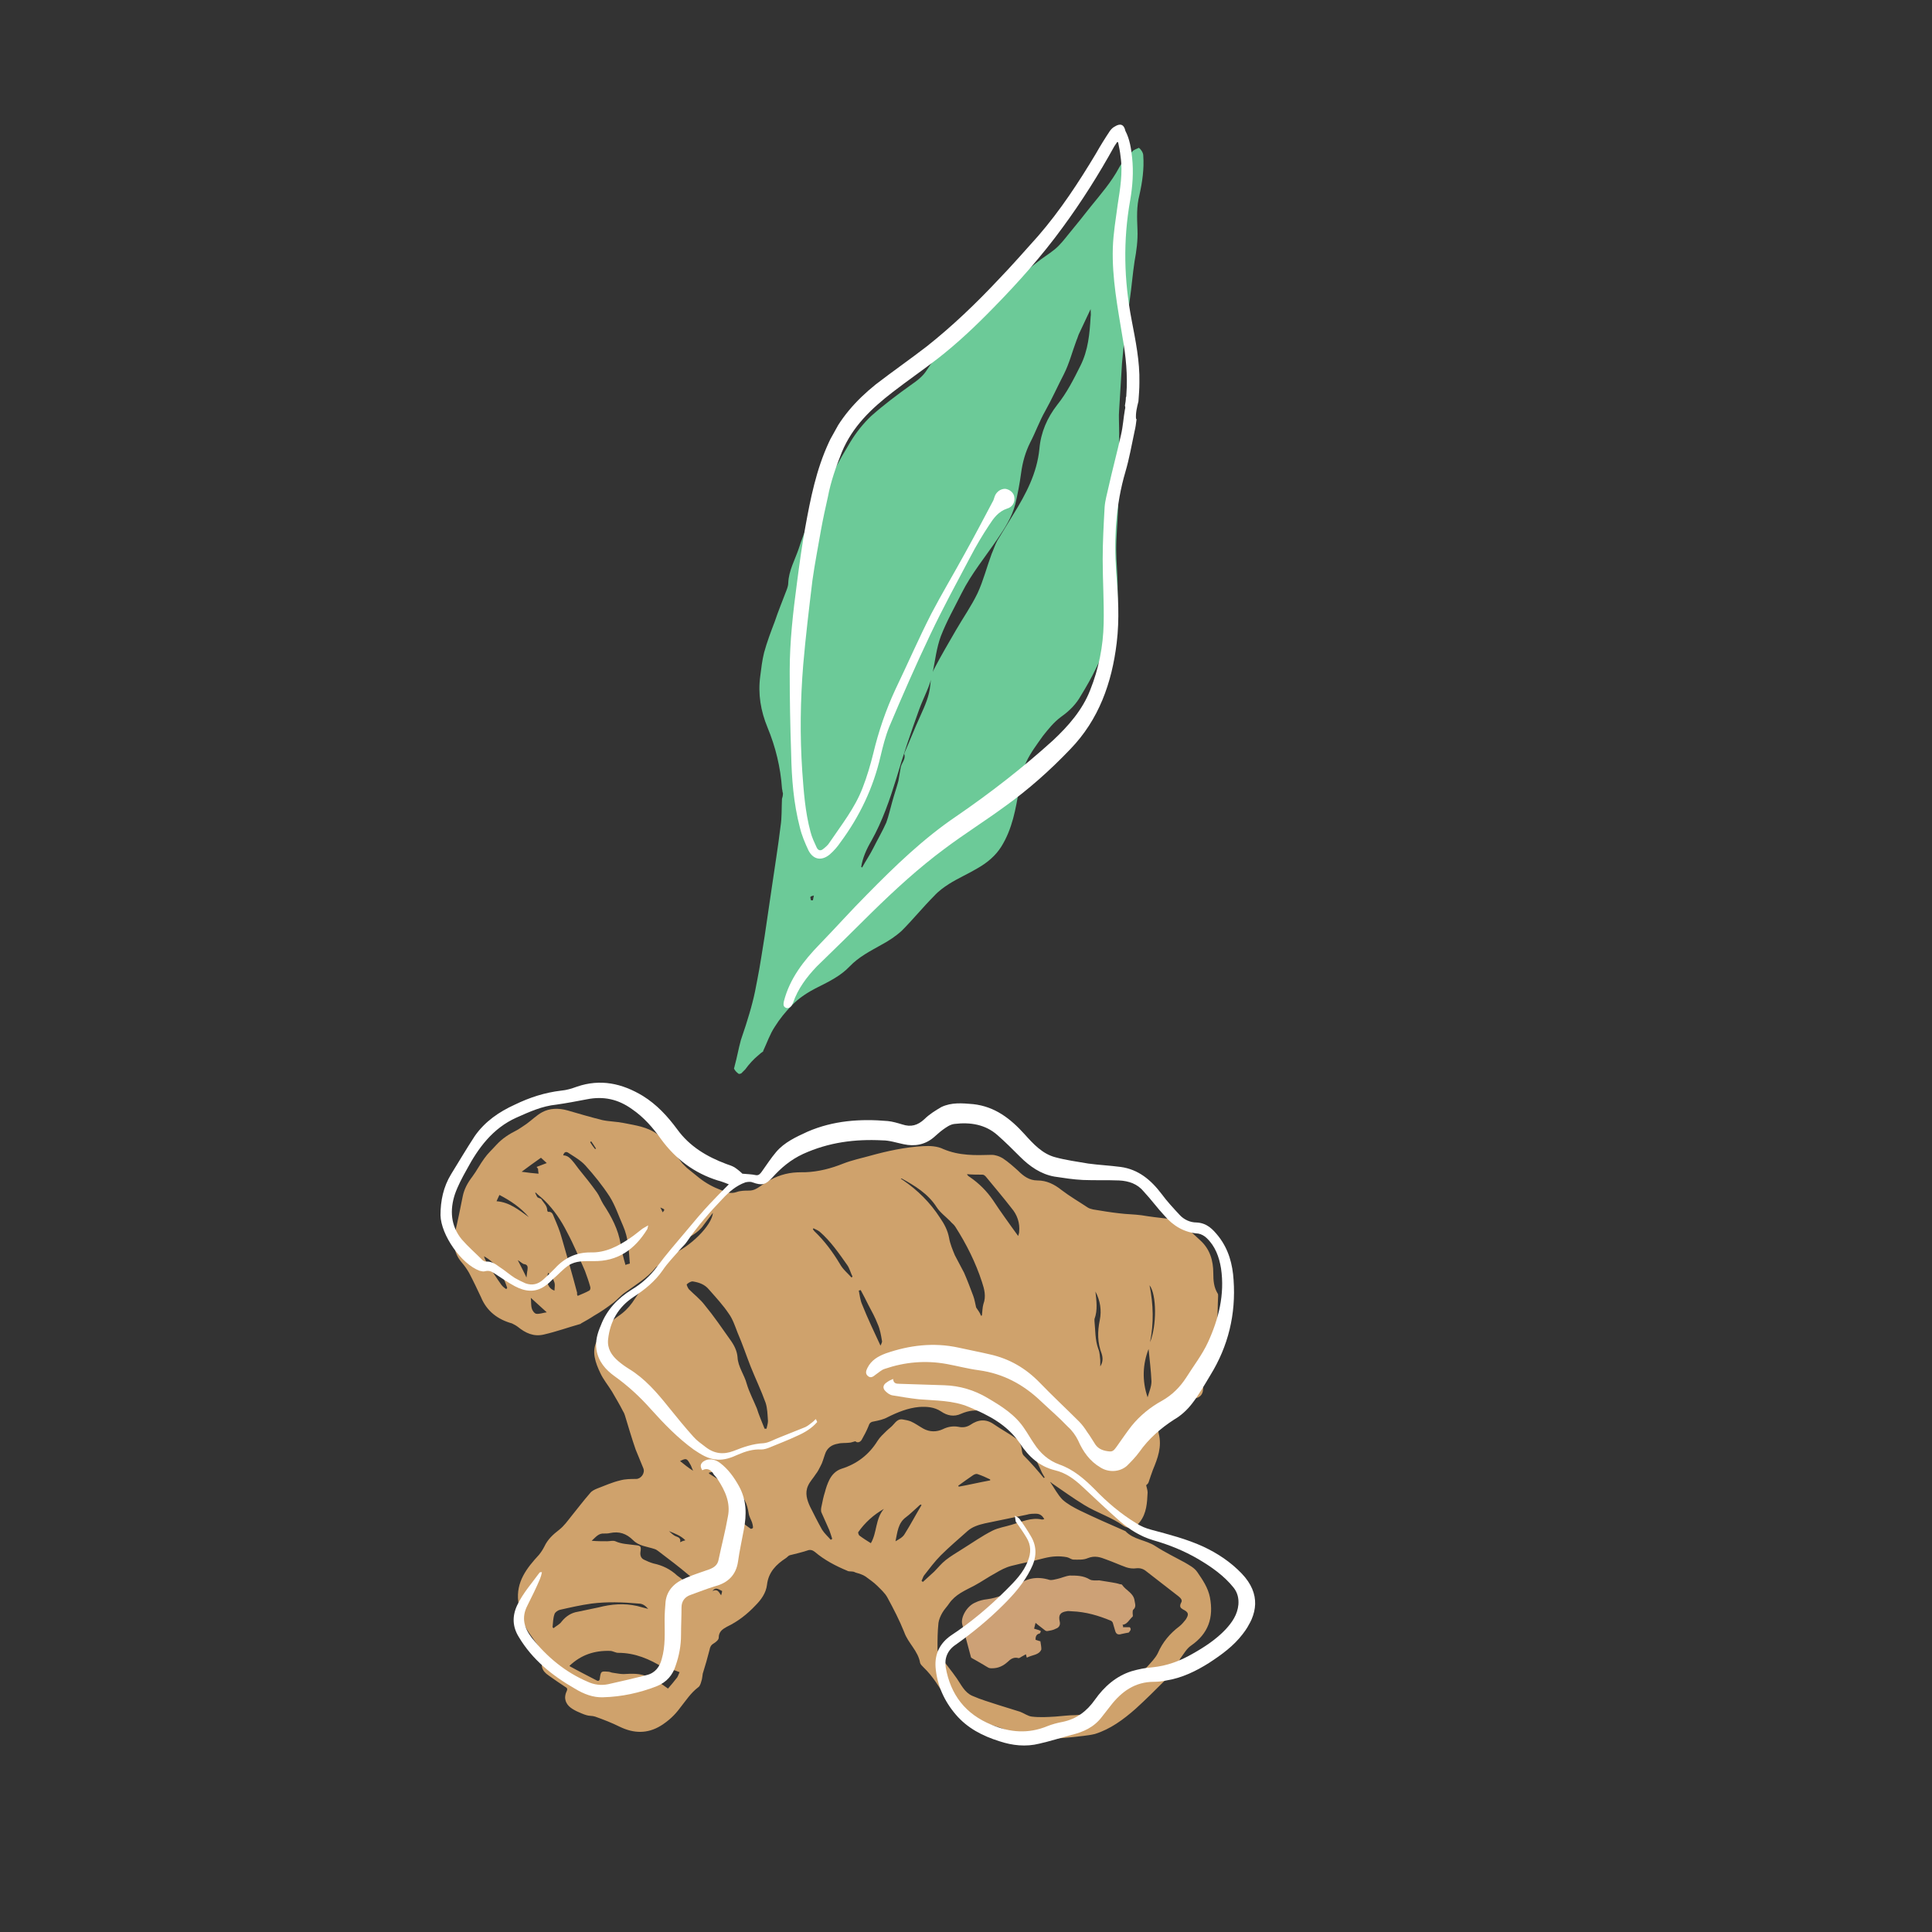 <?xml version="1.0" encoding="UTF-8"?> <!-- Generator: Adobe Illustrator 25.3.0, SVG Export Plug-In . SVG Version: 6.00 Build 0) --> <svg xmlns="http://www.w3.org/2000/svg" xmlns:xlink="http://www.w3.org/1999/xlink" version="1.1" id="Layer_1" x="0px" y="0px" viewBox="0 0 400 400" style="enable-background:new 0 0 400 400;" xml:space="preserve"><rect x="0" y="0" width="400" height="400" fill="#333333" stroke="none"/> <style type="text/css"> .st0{clip-path:url(#SVGID_2_);fill:#CFA26C;} .st1{clip-path:url(#SVGID_2_);fill:#6CCA98;} .st2{clip-path:url(#SVGID_2_);fill:#CDA176;} .st3{clip-path:url(#SVGID_2_);fill:#FFFFFF;} </style> <g> <defs> <rect id="SVGID_1_" x="44.9" y="114.8" transform="matrix(0.486 -0.874 0.874 0.486 -74.548 297.929)" width="342" height="195"></rect> </defs> <clipPath id="SVGID_2_"> <use xlink:href="#SVGID_1_" style="overflow:visible;"></use> </clipPath> <path class="st0" d="M122.4,236.3c-0.1,0.1-0.2,0.1-0.2,0.2c0.3,0.5,0.6,0.9,1,1.4c0.1,0,0.1-0.1,0.2-0.1 C123,237.2,122.7,236.7,122.4,236.3 M136.7,250c0.2,0.3,0.3,0.6,0.5,1C137.7,250.4,137.7,250.4,136.7,250 M149.3,330.3 c0.1-0.4,0.2-0.6,0.2-0.9c-1.1-0.6-1.4-0.7-2,0C148.6,328.9,148.8,329.6,149.3,330.3 M141.9,318.9c-1-1-2.2-1.4-3.4-1.9 c0.5,0.4,0.9,0.9,1.5,1.1c0.6,0.2,1,0.5,0.8,1.2C141.2,319.1,141.5,319,141.9,318.9 M143.5,304.5c-0.3-0.6-0.4-1.1-0.7-1.5 c-0.6-1.1-0.8-1.1-2-0.5C141.7,303.2,142.5,303.9,143.5,304.5 M107.2,260.9c0.6,1.2,1.2,2.3,1.8,3.6c0.1-0.6,0.1-1.1,0.2-1.5 c0.1-0.7,0.1-1.2-0.8-1.3C108,261.5,107.7,261.2,107.2,260.9 M113.5,263.5c-0.6,1.8,0,3.3,1.3,3.7c0-0.6,0.2-1.3-0.1-1.9 C114.5,264.6,114,264.1,113.5,263.5 M109.9,268.7c0.1,0.7,0,1.5,0.2,2.2c0.1,0.4,0.5,1,0.9,1.1c0.7,0.1,1.4-0.2,2.2-0.3 C112,270.6,111,269.7,109.9,268.7 M109.5,252c-1.7-2-3.8-3.4-6.1-4.6c-0.2,0.5-0.4,0.8-0.6,1.3C105.5,248.9,107.4,250.5,109.5,252 M238.1,277.9c1.4-3.4,1.4-9.9-0.1-11.8C238.8,270.1,238.9,274,238.1,277.9 M108,242.6c1.3,0.2,2.4,0.3,3.5,0.4 c0-0.2-0.1-0.6-0.1-1c-0.1-0.1-0.2-0.3-0.3-0.4c0.7-0.3,1.4-0.5,2.1-0.8c-0.4-0.4-0.8-0.7-1.2-1.1 C110.6,240.7,109.3,241.6,108,242.6 M198.4,307.6c0,0.1,0.1,0.1,0.1,0.2c2.2-0.4,4.3-0.9,6.5-1.3c0-0.1,0-0.2,0-0.2 c-0.8-0.4-1.7-0.8-2.6-1.1c-0.2-0.1-0.6,0-0.9,0.2C200.6,306,199.5,306.8,198.4,307.6 M104.8,266.9c0.1-0.1,0.2-0.2,0.2-0.3 c-0.9-2.7-2.2-5.1-4.8-6.5c0.2,0.6,0.5,1.2,0.8,1.7c0.9,1.4,1.8,2.8,2.8,4.2C104.1,266.4,104.5,266.7,104.8,266.9 M227.8,282.9 c0.5-0.8,0.6-1.6,0.3-2.6c-0.9-2.3-0.9-4.6-0.4-7c0.4-2,0.1-4-0.9-5.9c0.2,1.9,0.5,3.8-0.2,5.7c0,0.1,0,0.3,0,0.4 c0.2,1.9,0.1,3.9,0.8,5.8c0.3,0.7,0.3,1.5,0.4,2.3C227.8,282.1,227.8,282.5,227.8,282.9 M237.8,279.3c-1.2,3.1-1.4,6.5-0.2,10 c0.3-1.1,0.8-2.2,0.8-3.3C238.3,283.7,238,281.4,237.8,279.3 M176.3,264.5c0.1-0.1,0.1-0.1,0.2-0.2c-0.4-0.8-0.6-1.7-1.1-2.4 c-1.7-2.4-3.4-4.9-5.7-6.9c-0.4-0.3-0.9-0.5-1.3-0.7c0,0.1-0.1,0.1-0.1,0.2c0.1,0.1,0.2,0.3,0.3,0.4c2.1,2,3.8,4.3,5.3,6.8 C174.5,262.8,175.5,263.6,176.3,264.5 M138.9,259.8c4-1.6,8.5-6.1,8.7-8.7c-0.7,0.9-1.3,1.7-1.9,2.5c-1.2,1.8-3.2,2.6-5,3.6 C139.5,257.9,138.9,258.3,138.9,259.8 M182.3,278.6c0.1-0.3,0.4-0.7,0.3-1c-0.2-1.2-0.4-2.4-0.9-3.5c-0.5-1.3-1.2-2.6-1.9-3.9 c-0.5-1-1-2-1.6-3.1c-0.1,0-0.3,0.1-0.4,0.1c0.2,1,0.3,2,0.7,2.9C179.7,273.1,181,275.8,182.3,278.6 M190.8,311.6 c-0.1,0-0.1-0.1-0.2-0.1c-0.2,0.1-0.4,0.3-0.6,0.5c-0.8,0.7-1.6,1.5-2.4,2.1c-1.7,1.2-1.8,3.2-2.2,5c0.7-0.4,1.5-0.8,1.9-1.5 C188.5,315.7,189.6,313.6,190.8,311.6 M180.3,319.5c1.3-2.2,0.9-5,2.7-7.1c-2.1,1.2-3.9,2.8-5.3,4.8c-0.1,0.1,0.1,0.6,0.2,0.7 C178.7,318.5,179.5,319,180.3,319.5 M146.8,304.9c0,0.1,0,0.2,0,0.2c0.3,0.2,0.5,0.3,0.8,0.5c2,1.2,3.7,2.7,4.2,5.1 c0.2,0.8,0.4,1.7-0.1,2.5c-0.1,0.2-0.1,0.5,0,0.6c1.2,0.9,2.5,1.8,3.7,2.7c0.1,0.1,0.5-0.1,0.5-0.2c0-0.4-0.1-0.8-0.2-1.1 c-0.2-0.6-0.6-1.2-0.7-1.9c-0.3-1.9-0.9-3.6-2.7-4.5c-0.5-0.2-0.8-0.7-1.2-1.2c-0.7-1-1.5-1.8-2.5-2.5 C148,304.7,147.4,304.7,146.8,304.9 M114.4,336.9c0.1,0.1,0.1,0.1,0.2,0.2c0.6-0.5,1.3-0.8,1.7-1.4c0.9-1.1,2-1.8,3.3-2 c1.4-0.3,2.9-0.6,4.3-0.9c2.7-0.7,5.3-0.9,8-0.3c0.7,0.2,1.5,0.4,2.3,0.6c-0.6-0.7-1.2-1.1-2-1.1c-3.3-0.3-6.5-0.4-9.7,0 c-2.2,0.3-4.4,0.8-6.6,1.3c-0.4,0.1-1,0.5-1.1,0.9C114.5,335,114.5,336,114.4,336.9 M200.2,243.1c0.1,0.1,0.1,0.2,0.1,0.2 c0.1,0.1,0.3,0.3,0.5,0.4c1.9,1.3,3.5,2.9,4.8,4.8c0.8,1.2,1.6,2.4,2.4,3.5c0.9,1.3,1.8,2.5,2.8,3.9c0.1-0.4,0.2-0.6,0.2-0.8 c0.2-1.9-0.4-3.6-1.6-5c-1.7-2.2-3.5-4.3-5.3-6.5c-0.2-0.2-0.4-0.4-0.7-0.4C202.4,243.2,201.3,243.2,200.2,243.1 M130.4,261.6 c-0.2-2.7-0.3-5.3-1.4-7.8c-0.9-2-1.6-4.2-2.8-6.1c-1.5-2.3-3.2-4.4-5-6.4c-1-1.1-2.3-1.8-3.5-2.6c-0.4-0.3-0.9-0.3-1.1,0.5 c1.1,0,1.7,0.9,2.3,1.6c0.3,0.4,0.6,0.8,0.9,1.2c1.3,1.6,2.6,3.2,3.8,4.9c0.5,0.7,0.8,1.6,1.3,2.4c1.7,2.6,3.1,5.2,3.6,8.3 c0.2,1.4,0.6,2.9,1,4.3C129.9,261.7,130.2,261.7,130.4,261.6 M144.3,329.3c-0.4-2-0.3-2.1-1.7-3.2c-2-1.7-4-3.2-6.1-4.8 c-0.3-0.2-0.6-0.5-1-0.6c-1.5-0.5-3.2-0.6-4.4-1.8c-1.4-1.4-2.9-1.9-4.8-1.5c-0.4,0.1-0.8,0.1-1.2,0.1c-1.2-0.1-1.8,0.8-2.6,1.5 c1.1,0.1,2.2,0.1,3.2,0.1c0.6,0,1.2-0.2,1.7,0c1.3,0.6,2.7,0.6,4.1,0.8c1.1,0.1,1.3,0.2,1.1,1.4c-0.1,0.7,0.1,1.3,0.7,1.6 c0.6,0.3,1.3,0.6,2,0.8c1.9,0.4,3.5,1.2,4.9,2.5C141.6,327.2,142.9,328.2,144.3,329.3 M119.6,268.3c0.9-0.4,1.7-0.7,2.4-1.1 c0.2-0.1,0.3-0.5,0.2-0.8c-0.3-1.1-0.7-2.2-1.1-3.3c-1.2-2.7-2.3-5.4-3.7-8c-1.2-2.4-2.7-4.6-4.6-6.5c-0.6-0.6-1.3-1.1-1.9-1.7 c0,0-0.1,0.1-0.1,0.1c0.2,0.3,0.3,0.7,0.5,0.9c0.3,0.2,0.7,0.2,0.8,0.4c0.4,0.7,1.2,1.3,1.2,2.3c0,0.1,0.1,0.3,0.2,0.3 c0.9-0.1,1,0.7,1.2,1.1c0.6,1.4,1.2,2.8,1.6,4.3c1.1,3.8,2.2,7.6,3.2,11.4C119.4,268,119.5,268,119.6,268.3 M216.2,314.5 c-0.4-0.7-0.9-1.1-1.7-1.1c-0.6,0-1.3,0-1.9,0.2c-2.9,0.6-5.8,1.2-8.7,1.8c-1.3,0.3-2.6,0.7-3.6,1.6c-1.9,1.7-3.8,3.3-5.5,5 c-1.3,1.3-2.4,2.8-3.5,4.2c-0.2,0.3-0.3,0.7-0.5,1.1c0.1,0.1,0.2,0.2,0.3,0.2c0.8-0.7,1.5-1.4,2.3-2.1c0.8-0.8,1.5-1.7,2.4-2.4 c1-0.8,2.2-1.5,3.3-2.2c2.1-1.3,4.2-2.8,6.4-3.9c1.2-0.6,2.6-0.8,3.9-1.2c2.1-0.6,4.1-1.6,6.3-1.1 C215.8,314.6,216,314.6,216.2,314.5 M203.1,272.4c0.1,0,0.2,0,0.2-0.1c0.1-0.8,0.1-1.6,0.3-2.3c0.6-1.6,0.2-3.1-0.3-4.6 c-1.3-4-3.2-7.8-5.5-11.4c-0.3-0.5-0.8-0.8-1.1-1.2c-1-1-2.1-1.8-2.8-2.9c-1.8-2.8-4.5-4.4-7.2-5.9c0,0-0.1,0-0.2,0 c0.1,0.1,0.2,0.2,0.4,0.3c3.1,2.1,5.7,4.7,7.7,7.8c0.9,1.3,1.6,2.6,1.9,4.2c0.2,1.2,0.7,2.4,1.2,3.6c0.6,1.2,1.3,2.4,1.9,3.6 c0.7,1.6,1.3,3.2,1.9,4.8c0.3,0.8,0.4,1.6,0.6,2.4C202.5,271.3,202.9,271.8,203.1,272.4 M158.3,295.8c0.1,0,0.2,0,0.4,0 c0.1-0.5,0.3-1.1,0.3-1.6c-0.1-1.3-0.1-2.6-0.5-3.8c-0.9-2.5-2.1-5-3.1-7.5c-0.9-2.3-1.7-4.7-2.7-7c-0.5-1.3-1-2.8-1.8-3.9 c-1.2-1.8-2.7-3.4-4.1-5c-0.9-1.1-2.1-1.5-3.4-1.7c-0.4,0-0.9,0.3-1.2,0.6c-0.1,0.1,0.2,0.7,0.4,1c1.1,1.1,2.4,2.1,3.3,3.3 c1.9,2.3,3.6,4.8,5.3,7.2c0.8,1.1,1.4,2.3,1.5,3.6c0.1,2,1.4,3.6,1.9,5.5c0.5,1.7,1.4,3.4,2.1,5.1 C157.1,292.9,157.7,294.3,158.3,295.8 M138.3,349.6c0.6-0.7,1.3-1.5,1.9-2.3c0.2-0.3,0.3-0.7,0.5-1.1c-0.4-0.1-0.9-0.4-1.2-0.4 c-0.8,0.1-1.4-0.1-2.1-0.5c-2.9-1.8-5.9-3.1-9.4-3.1c-0.6,0-1.1-0.4-1.7-0.4c-3.2-0.1-6,0.8-8.4,3.1c0,0,0.1,0.1,0.1,0.1 c1.8,1,3.6,1.9,5.5,2.9c0.5,0.3,0.7-0.1,0.7-0.5c0.2-1.4,0.3-1.4,1.6-1.3c0.3,0,0.6,0.1,0.9,0.2c0.8,0.1,1.6,0.3,2.4,0.3 c1.7-0.1,3.5-0.2,5.1,0.6C135.7,347.7,136.9,348.6,138.3,349.6 M216.1,306c0.1,0,0.1-0.1,0.2-0.1c-0.3-0.5-0.6-1-0.8-1.5 c-1.3-3-2.9-5.9-5.5-8.1c-0.8-0.7-1.6-1.3-2.4-2c-2.6-2.1-5.4-3-8.6-1.6c-1.5,0.7-2.9,0.4-4.2-0.5c-1.4-0.9-2.9-1-4.5-0.9 c-2.3,0.2-4.5,1.1-6.5,2.1c-0.9,0.5-1.9,0.7-2.9,0.9c-0.7,0.1-0.9,0.4-1.1,1c-0.4,1-0.9,1.9-1.4,2.8c-0.3,0.5-0.9,0.7-1.3,0.3 c-0.5,0.1-0.9,0.3-1.3,0.3c-0.8,0.1-1.6,0-2.3,0.2c-1.3,0.2-2.3,0.9-2.7,2.2c-0.3,0.8-0.5,1.7-0.9,2.4c-0.3,0.6-0.6,1.2-1,1.7 c-0.5,0.8-1.2,1.5-1.6,2.4c-0.7,1.5-0.2,3,0.4,4.3c0.8,1.6,1.6,3.2,2.5,4.8c0.5,0.8,1.2,1.4,1.8,2.1c0.1-0.1,0.2-0.1,0.3-0.2 c-0.2-0.6-0.4-1.3-0.6-1.8c-0.5-1.2-1.1-2.4-1.6-3.6c-0.2-0.4-0.1-1,0-1.4c0.2-1,0.4-2,0.7-2.9c0.2-0.8,0.5-1.7,0.9-2.5 c0.5-1,1.3-1.9,2.5-2.3c3.2-1,5.7-2.9,7.5-5.8c0.5-0.8,1.2-1.4,1.8-2c0.5-0.5,1.1-0.9,1.5-1.4c0.6-0.7,1.1-1.2,2-1 c0.6,0.1,1.1,0.2,1.6,0.4c0.9,0.4,1.7,1,2.6,1.5c1.3,0.7,2.7,0.7,4,0.1c1-0.5,2.1-0.7,3.2-0.5c0.9,0.2,1.7,0.1,2.5-0.4 c1.6-1.1,3.2-1.3,4.9-0.1c1.6,1.1,3.3,2,4.8,3.1c0.4,0.3,0.6,0.9,0.8,1.4c0.2,0.6,0.1,1.4,0.5,1.9 C213.4,302.8,214.8,304.4,216.1,306 M244.6,331.7c0.2-0.4-0.1-0.8-0.6-1.2c-2.2-1.7-4.5-3.5-6.7-5.2c-0.6-0.5-1.3-0.7-2.1-0.6 c-0.6,0.1-1.4,0-2-0.2c-1.4-0.5-2.7-1.1-4.1-1.6c-1.3-0.5-2.4-0.9-3.9-0.3c-0.9,0.4-2,0.3-2.9,0.3c-0.5,0-0.9-0.4-1.4-0.5 c-1.6-0.3-3.1-0.2-4.7,0.2c-2.2,0.6-4.5,1-6.8,1.6c-1.2,0.3-2.3,0.9-3.3,1.5c-1.5,0.8-2.9,1.8-4.4,2.6c-1.9,1-3.9,1.8-5.2,3.7 c-0.4,0.6-1,1.2-1.4,1.9c-0.4,0.7-0.7,1.4-0.8,2.1c-0.2,1.8-0.2,3.6-0.2,5.4c0,0.5,0.3,1,0.5,1.4c1.1,1.6,2.4,3.1,3.5,4.7 c0.9,1.3,1.6,2.9,3.2,3.6c1.8,0.8,3.6,1.3,5.4,1.9c1.5,0.5,3,0.9,4.5,1.4c0.8,0.3,1.6,0.9,2.4,1c1.6,0.2,3.3,0.1,4.9,0 c1.4-0.1,2.8-0.3,4.2-0.3c1.5-0.1,2.9-0.3,4.2-1.1c2.8-1.5,5.2-3.6,7.5-5.8c1-1,2.1-2.1,3.1-3.1c0.8-0.9,1.7-1.8,2.2-2.8 c1-2.3,2.5-4.1,4.5-5.6c0.5-0.4,0.9-0.9,1.3-1.4c0.7-1.1,0.6-1.5-0.6-2.1C244.4,332.9,244.1,332.6,244.6,331.7 M112.4,342.5 c-0.2-0.4-0.4-0.9-0.7-1.3c-0.7-1.1-1.5-2.2-2.2-3.2c-1.3-1.9-2-4.1-2.2-6.4c-0.5-4.1,1.8-7,4.3-9.7c0.4-0.5,0.8-1.1,1.1-1.7 c0.7-1.5,1.8-2.5,3.1-3.5c1-0.8,1.7-1.8,2.5-2.8c1.3-1.6,2.5-3.2,3.9-4.8c0.3-0.4,0.9-0.7,1.4-0.9c1.6-0.6,3.1-1.3,4.8-1.7 c1.1-0.3,2.2-0.3,3.3-0.3c1,0,1.9-1.2,1.5-2.2c-0.5-1.3-1.1-2.6-1.6-3.9c-0.8-2.3-1.5-4.7-2.2-7c-0.1-0.3-0.2-0.6-0.4-0.9 c-0.7-1.4-1.5-2.7-2.3-4.1c-0.8-1.3-1.8-2.5-2.4-3.8c-1-2.1-1.9-4.5-0.7-6.7c1-2,2.5-3.8,4.4-5.1c1.2-0.8,2.1-1.7,2.9-2.8 c1.4-2.1,2.9-4.2,4.4-6.2c0.3-0.5,0.7-0.9,1-1.5c-0.2,0.2-0.5,0.3-0.6,0.5c-1.7,2.1-4.1,3.5-6.3,5.1c-0.9,0.6-1.6,1.5-2.4,2.1 c-1.3,1-2.6,1.9-4,2.7c-0.9,0.6-1.8,1.1-2.7,1.6c0,0-0.1,0.1-0.1,0.1c-2.5,0.7-5,1.6-7.6,2.2c-2.1,0.5-3.8-0.3-5.4-1.6 c-0.4-0.3-0.8-0.5-1.2-0.7c-2.9-0.8-5.2-2.5-6.4-5.4c-0.8-1.7-1.6-3.4-2.5-5.1c-0.4-0.7-0.9-1.4-1.4-2c-1.6-1.8-2-3.9-1.5-6.3 c0.6-2.5,1.1-5,1.6-7.5c0.3-1.5,1-2.8,2-4.1c0.9-1.2,1.6-2.6,2.5-3.8c0.7-1,1.6-1.8,2.5-2.8c1.2-1.3,2.6-2.2,4.2-3 c0.7-0.4,1.4-0.9,2-1.3c1.1-0.8,2.1-1.8,3.2-2.4c1.6-0.9,3.5-0.9,5.3-0.4c2.4,0.7,4.8,1.4,7.2,2c1.4,0.3,2.9,0.3,4.4,0.6 c2.5,0.5,5,0.8,7.1,2.4c0.6,0.4,1.1,0.9,1.5,1.4c1.2,1.5,2.4,3.1,3.6,4.6c0.3,0.3,0.6,0.6,0.9,0.9c0.9,0.7,1.7,1.4,2.6,2.1 c1.4,1.1,2.9,1.9,4.5,2.5c1.1,0.5,2,0.8,3.2,0.4c0.8-0.3,1.8-0.3,2.6-0.3c0.9,0,1.6-0.4,2.3-0.9c1.8-1.3,3.7-2.3,6-2.7 c1.1-0.2,2.2-0.2,3.3-0.2c2.8-0.1,5.4-0.8,7.9-1.8c1.8-0.7,3.7-1.1,5.5-1.6c3.6-1,7.3-1.8,11-2c1.4-0.1,3,0,4.2,0.6 c3.3,1.4,6.6,1.3,10,1.2c0.8,0,1.6,0.3,2.3,0.7c1.2,0.8,2.2,1.7,3.2,2.6c1.1,1.1,2.3,2,4,2c1.9,0,3.5,0.8,5,2 c1.7,1.3,3.6,2.4,5.4,3.6c0.3,0.2,0.7,0.3,1.1,0.4c1.8,0.3,3.6,0.6,5.4,0.8c1.5,0.2,3.1,0.2,4.6,0.4c1.8,0.3,3.5,0.5,5.3,0.7 c1.1,0.1,2.2,0.6,3.1,1.3c1.4,0.9,2.6,2.1,3.8,3.2c2,1.8,2.7,4.2,2.7,6.8c0,1.5,0.1,2.9,0.9,4.2c0.1,0.1,0.1,0.3,0.1,0.5 c-0.1,2-0.1,4-0.2,5.9c-0.2,2.9-0.7,5.7-1.8,8.4c-0.5,1.3-0.7,2.7-1.1,4c0,0.1,0,0.3,0,0.4c0.1,1.7-0.6,2.5-2.3,2.6 c-0.6,0-1.1,0.2-1.4,0.7c-0.5,0.6-0.9,1.3-1.5,1.9c-0.7,0.7-1.5,1.3-2.3,1.9c-0.2,0.1-0.4,0.2-0.6,0.3c-0.7,0.6-1.4,1.2-1.1,2.4 c0.7,2.7-0.2,5.1-1.2,7.5c-0.3,0.8-0.6,1.7-0.9,2.6c-0.1,0.3-0.4,0.5-0.5,0.6c0.1,0.5,0.3,1,0.3,1.5c-0.1,2.1-0.2,4.3-1.6,6.1 c-0.8,1.1-2.2,1.6-3.4,0.8c-2.5-1.8-5.5-2.7-8.1-4.3c-2.3-1.4-4.5-3-6.7-4.5c-0.1-0.1-0.2-0.2-0.4-0.3c0.9,1.3,1.6,2.7,2.6,3.7 c1,0.9,2.3,1.6,3.5,2.2c3.1,1.5,6.3,2.9,9.5,4.3c1.7,1.8,4.2,1.8,6.2,3.1c2,1.3,4.1,2.3,6.1,3.4c1,0.6,2,1.1,2.6,2 c1.1,1.6,2.2,3.2,2.6,5.2c0.8,4.2-0.3,7.5-3.9,10c-0.9,0.6-1.5,1.7-2.1,2.5c-0.2,0.2-0.3,0.5-0.4,0.8c-0.7,1.6-0.9,1.7-2.6,1.7 c0.4,0.2,0.7,0.3,1.1,0.5c-0.4,0.6-0.8,1.1-1.3,1.6c-2,2-4.1,4.1-6.2,6c-2.5,2.2-5.2,4.2-8.4,5.2c-0.8,0.2-1.6,0.3-2.4,0.4 c-1.7,0.2-3.5,0.4-5.2,0.5c-1.9,0.1-3.7,0.1-5.6,0c-0.7,0-1.3-0.3-2-0.6c-1.6-0.5-3.1-1.1-4.7-1.7c-1.9-0.6-3.9-1.1-5.7-1.8 c-2.1-0.8-3.9-2.2-5.1-4.1c-1.5-2.3-2.8-4.6-4.8-6.5c-0.3-0.3-0.6-0.6-0.7-0.9c-0.4-2.5-2.5-4.1-3.3-6.4c-1-2.5-2.2-4.8-3.5-7.2 c-0.5-0.9-1.4-1.7-2.1-2.4c-0.7-0.7-1.6-1.3-2.4-1.9c-0.6-0.4-1.3-0.6-2-0.8c-0.2-0.1-0.5-0.2-0.5-0.2c-0.6-0.1-1,0-1.3-0.2 c-2.4-1-4.7-2.2-6.7-3.9c-0.5-0.4-1-0.5-1.5-0.3c-1.2,0.4-2.5,0.7-3.7,1c-0.3,0.1-0.5,0.4-0.8,0.6c-2,1.3-3.6,2.9-3.9,5.5 c-0.2,1.7-1.2,3.1-2.4,4.3c-1.7,1.8-3.6,3.3-5.9,4.4c-0.9,0.5-1.7,1-1.7,2.3c0,0.4-0.6,0.9-1.1,1.2c-0.5,0.3-0.7,0.7-0.8,1.3 c-0.4,1.6-0.9,3.3-1.4,4.9c-0.1,0.5-0.1,1.1-0.3,1.6c-0.1,0.4-0.3,1-0.6,1.2c-1.6,1.2-2.6,2.8-3.8,4.3c-1.1,1.5-2.4,2.7-4,3.7 c-2.8,1.7-5.6,1.6-8.5,0.2c-1.6-0.8-3.4-1.5-5.1-2.1c-0.6-0.2-1.2-0.1-1.8-0.3c-0.7-0.2-1.3-0.5-2-0.8c-1.2-0.6-2.3-1.3-2.4-2.8 c0-0.4,0.1-0.9,0.3-1.3c0.2-0.4,0.2-0.7-0.2-0.9c-1.2-0.8-2.4-1.6-3.5-2.4c-1.5-1-1.8-2.2-1-3.8c0.1-0.2,0.1-0.4,0.1-0.5 C112.5,342.5,112.4,342.5,112.4,342.5"></path> <path class="st1" d="M225.8,65.6c-0.2,3.5-0.5,6.9-2.1,10.1c-1.4,2.8-2.8,5.6-4.8,8.1c-2.1,2.7-3.4,5.7-3.7,9.1 c-0.5,5.1-2.8,9.4-5.4,13.6c-1.1,1.8-2.2,3.6-3.3,5.4c-0.5,0.9-0.8,1.9-1.2,2.8c-1,2.7-1.7,5.5-2.9,8.1c-1.3,2.7-3,5.1-4.5,7.7 c-1.5,2.6-3.1,5.3-4.5,8c-0.5,1-0.7,2.2-0.8,3.4c-0.2,2.2-1.1,4.2-2,6.2c-1.2,2.6-2.2,5.2-3.3,7.7c0,0.1-0.1,0.2-0.1,0.3 c0.4,1-0.5,1.8-0.7,2.7c-0.2,1-0.3,1.9-0.5,2.9c-0.4,1.5-0.9,2.9-1.3,4.4c-0.4,1.4-0.7,2.8-1.2,4.2c-0.8,1.8-1.8,3.5-2.7,5.3 c-0.7,1.4-1.6,2.7-2.3,4c-0.1,0-0.1-0.1-0.2-0.1c0.3-1.9,1.1-3.7,2.1-5.4c2.3-4.1,3.8-8.5,5.2-13c1.4-4.8,3-9.5,4.7-14.2 c0.9-2.5,2.3-4.9,2.8-7.6c0.5-2.5,0.8-5.2,1.7-7.6c1.2-3.1,2.8-5.9,4.3-8.9c2-4,4.9-7.5,7.4-11.2c1.5-2.2,3-4.5,3.7-7.2 c0.5-2.1,0.9-4.2,1.2-6.4c0.3-2.3,0.9-4.4,1.9-6.4c1.1-2.1,1.9-4.4,3.1-6.5c1.4-2.5,2.6-5.2,3.9-7.7c1.1-2.2,1.7-4.6,2.6-7 c0.2-0.4,0.3-0.9,0.5-1.3c0.8-1.7,1.6-3.4,2.4-5.1C225.8,64.6,225.9,65.1,225.8,65.6 M168.3,186.4c-0.1,0-0.3,0-0.4,0 c0-0.2-0.2-0.6-0.1-0.7c0.1-0.2,0.5-0.2,0.7-0.3L168.3,186.4z M234.4,31.4c-1,1-2,2-2.7,3.3c-1.6,3-3.8,5.5-5.9,8.1 c-1.5,1.9-3,3.8-4.5,5.6c-0.9,1.1-1.8,2.3-2.9,3.2c-1.2,1-2.6,1.8-3.8,2.8c-1.9,1.5-3.8,3-5.8,4.5c-2,1.5-4.1,2.9-5.9,4.6 c-1.5,1.4-2.7,3.1-4,4.7c-2.4,2.7-5,5.3-7,8.4c-0.8,1.3-2,2.2-3.3,3.1c-2.8,2-5.6,4.1-8.2,6.4c-1.7,1.6-3.2,3.5-4.4,5.5 c-2.3,3.8-4.4,7.7-6.3,11.7c-1.6,3.3-3.2,6.7-4.3,10.2c-0.8,2.4-2.1,4.6-2.2,7.2c0,0.5-0.2,1.1-0.4,1.6c-0.8,2.1-1.7,4.3-2.4,6.4 c-0.8,2.1-1.6,4.2-2.2,6.4c-0.4,1.6-0.6,3.3-0.8,4.9c-0.5,3.7,0.1,7.2,1.5,10.6c1.7,4.1,2.7,8.3,3,12.6c0,0.2,0.1,0.4,0.1,0.6 c0,0.2,0.1,0.3,0.1,0.5c0,0.4-0.1,0.8-0.2,1.1c-0.1,1.9,0,3.8-0.3,5.7c-0.5,4.2-1.2,8.4-1.8,12.6c-0.5,3.4-1,6.8-1.5,10.2 c-0.5,3-0.9,5.9-1.5,8.9c-0.3,1.6-0.6,3.2-1,4.7c-0.4,1.6-0.9,3.2-1.4,4.8c-0.3,1-0.7,2-1,3c-0.5,1.8-0.8,3.6-1.3,5.4 c0,0.2-0.2,0.5-0.1,0.6c0.2,0.4,0.5,0.7,0.9,1c0.1,0.1,0.6,0,0.7-0.2c0.2-0.2,0.4-0.4,0.7-0.7c0.8-1.1,1.7-2.1,2.8-3 c0.3-0.3,0.6-0.5,0.9-0.7c0,0,0-0.1,0-0.1c0.8-1.7,1.4-3.5,2.4-5c1-1.6,2.2-3.1,3.5-4.4c1.5-1.6,3.4-2.8,5.4-3.8 c2.4-1.2,4.8-2.4,6.6-4.3c1.9-2,4.3-3.2,6.6-4.5c1.5-0.8,3-1.8,4.2-2.9c2.3-2.3,4.4-4.9,6.7-7.2c0.9-1,2-1.8,3.1-2.5 c1.9-1.2,4-2.1,6-3.3c1.9-1.1,3.6-2.5,4.8-4.4c2.3-3.7,3-7.8,3.7-12c0.3-1.9,0.7-3.9,1.5-5.6c0.9-1.9,2.2-3.6,3.4-5.3 c1.1-1.4,2.3-2.9,3.8-4c1.7-1.2,3.1-2.6,4.1-4.4c1.1-1.8,2.2-3.7,3.1-5.6c1.2-2.5,2.5-5.1,3.5-7.7c1.1-3,1-6.1,1-9.3 c0-2.5-0.3-5.1-0.3-7.6c0-2.9,0.3-5.8,0.4-8.8c0.1-3,0.2-6,0.3-9c0-2.5-0.1-4.9-0.1-7.4c0-1.2-0.1-2.4,0-3.6 c0.2-3.3,0.4-6.6,0.6-9.8c0.2-2.2,0.4-4.3,0.7-6.5c0.3-2.2,0.6-4.4,0.9-6.6c0.4-2.7,0.6-5.4,1-8c0.4-2.2,0.7-4.3,0.6-6.6 c-0.1-2.4-0.2-4.8,0.4-7.1c0.6-2.7,1-5.4,0.8-8.2c0-0.6-0.5-1.3-0.9-1.6C235.6,30.7,234.7,31,234.4,31.4"></path> <path class="st2" d="M232.5,336.9c0.4,0,0.8,0,1.4,0c0.5,0.5-0.1,0.9-0.2,1.1c-0.6,0.1-1,0.2-1.5,0.3c-0.6,0.2-1.1,0.1-1.3-0.6 c-0.2-0.6-0.3-1.1-0.5-1.7c0-0.1-0.2-0.3-0.3-0.4c-2.6-1.1-5.3-1.9-8.2-2c-0.4,0-0.7-0.1-1.1,0c-1.3,0.2-1.7,0.8-1.4,2.1 c0.2,0.8-0.2,1.3-0.8,1.5c-0.5,0.3-1.2,0.4-1.8,0.5c-0.2,0-0.4-0.1-0.5-0.2c-0.6-0.5-1.2-0.9-1.9-1.5c-0.1,0.4-0.2,0.8-0.3,1.2 c0.3,0.1,0.7,0.2,1,0.3c0.1,0.1,0.3,0.1,0.4,0.2c-0.1,0.2-0.1,0.5-0.3,0.5c-0.8,0.2-0.8,0.9-0.8,1.3c0.4,0.1,0.8,0.3,1,0.3 c0.1,0.7,0.2,1.1,0.2,1.7c-0.5,1.2-1.9,1.1-3,1.7c-0.1-0.2-0.1-0.4-0.2-0.7c-0.3,0.2-0.6,0.3-0.9,0.5c-0.2,0.1-0.4,0.3-0.6,0.3 c-1-0.3-1.7,0.2-2.3,0.8c-0.9,0.8-1.9,1.3-3.2,1.3c-0.3,0-0.6,0-0.9-0.2c-1-0.6-2-1.2-3.1-1.8c-0.2-0.1-0.4-0.2-0.4-0.4 c-0.6-2.2-1.2-4.5-1.8-6.8c-0.3-1.4,1-3.7,2.7-4.4c0.8-0.4,1.6-0.6,2.5-0.7c2.2-0.3,4.2-1.1,5.9-2.6c2.1-1.8,4.4-2.2,7-1.4 c0.5,0.1,1.1-0.1,1.6-0.2c0.9-0.2,1.7-0.6,2.6-0.7c1.4,0,2.8,0,4.1,0.8c0.5,0.3,1.3,0.2,2,0.2c0.8,0.1,1.7,0.3,2.5,0.4 c0.6,0.1,1.2,0.2,1.8,0.4c0.1,0,0.3,0,0.4,0.1c0.8,1.2,2.4,1.7,2.6,3.3c0.1,0.7,0.4,1.3-0.3,1.9c-0.1,0.1-0.1,0.5-0.1,0.7 c0,0.2,0.1,0.6,0,0.7c-0.7,0.6-1.1,1.6-2.1,1.7C232.6,336.7,232.5,336.8,232.5,336.9"></path> <path class="st3" d="M230.8,26.2c-0.4,0.2-0.7,0.5-1,0.9c-1,1.5-2,3.1-2.9,4.7c-3.6,6-7.4,11.8-12,17.1c-2.7,3-5.4,6.1-8.2,9 c-4.6,4.9-9.5,9.6-14.8,13.8c-3.5,2.7-7.1,5.2-10.6,7.9c-4.1,3.3-7.5,7.1-9.7,12c-2.6,5.6-3.8,11.6-4.9,17.7 c-0.7,3.8-1.2,7.6-1.7,11.4c-0.8,6-1.5,12.1-1.5,18.2c0,5.7,0.1,11.4,0.3,17.1c0.1,5.2,0.5,10.3,1.8,15.3c0.4,1.7,1.1,3.3,1.8,4.8 c1,1.9,2.7,2.2,4.4,0.8c0.8-0.7,1.6-1.6,2.2-2.5c4-5.4,6.8-11.3,8.3-17.8c0.5-2.1,1-4.1,1.8-6.1c2.7-6.4,5.5-12.8,8.5-19.1 c2.6-5.5,5.5-10.8,8.3-16.1c1.2-2.3,2.5-4.5,3.9-6.6c0.9-1.4,1.9-2.8,3.7-3.4c1.1-0.3,1.7-1.3,1.5-2.4c-0.1-0.9-1-1.6-1.9-1.7 c-1,0-1.9,0.7-2.2,1.7c-0.1,0.3-0.2,0.7-0.4,1c-1.9,3.6-3.8,7.2-5.8,10.8c-2.3,4.2-4.7,8.2-6.9,12.4c-2.6,5.1-4.9,10.4-7.4,15.6 c-2,4.3-3.5,8.7-4.6,13.3c-0.6,2.4-1.3,4.8-2.2,7.1c-1.6,4.2-4.4,7.7-6.9,11.4c-0.3,0.5-0.8,0.9-1.3,1.3c-0.5,0.4-1,0.3-1.3-0.3 c-0.5-1.1-1-2.1-1.3-3.3c-1.1-4.1-1.4-8.3-1.7-12.5c-0.5-7.4-0.4-14.7,0.2-22.1c0.5-5.8,1.2-11.6,1.9-17.4 c0.5-3.6,1.2-7.1,1.8-10.6c0.4-2.2,0.9-4.5,1.4-6.7c0.6-3.2,1.7-6.3,2.9-9.3c2.2-5.3,6.1-9,10.5-12.4c3.1-2.4,6.3-4.6,9.4-7 c4.1-3.2,7.9-6.8,11.5-10.5c5.1-5.2,10-10.7,14.3-16.6c3.9-5.3,7.5-11,10.7-16.8c0.2-0.3,0.4-0.6,0.6-0.9c0.1,0,0.1,0,0.2,0.1 c0.2,1,0.4,1.9,0.5,2.9c0.5,3.4-0.1,6.7-0.6,10c-0.4,3-0.9,5.9-1,8.9c-0.2,6.2,1,12.4,2,18.5c0.7,3.9,1.1,7.9,0.8,11.9 c0,0.2,0,0.4-0.1,0.6c0,0.6-0.1,1.1-0.2,1.7c0.1,0.2,0.1,0.5,0,0.8c-0.3,1.7-0.4,3.5-0.8,5.2c-0.8,3.6-1.8,7.3-2.6,10.9 c-0.3,1.4-0.7,2.7-0.8,4.1c-0.2,3.6-0.4,7.2-0.4,10.8c0,4.4,0.3,8.9,0.2,13.3c-0.1,4.7-1,9.3-2.8,13.8c-1.6,4.1-4.5,7.4-7.7,10.4 c-6.3,5.7-13,10.9-20,15.7c-6.8,4.6-12.7,10.3-18.4,16.1c-3.4,3.4-6.5,6.9-9.9,10.4c-3.3,3.4-6.2,7.1-7.4,11.8 c-0.1,0.5-0.2,1,0.3,1.3c0.5,0.3,1,0,1.3-0.4c0.1-0.2,0.2-0.4,0.3-0.6c1-2.9,2.8-5.3,4.9-7.5c3.8-3.7,7.6-7.4,11.4-11.2 c4.8-4.7,9.7-9.2,15.1-13.2c4-3,8.3-5.7,12.4-8.7c4.9-3.5,9.4-7.5,13.6-11.9c5.9-6.1,8.6-13.7,9.6-22c0.6-4.9,0.3-9.8-0.1-14.6 c-0.5-7-0.1-14,1.9-20.8c0.8-2.7,1.3-5.6,1.9-8.4c0.2-0.8,0.3-1.6,0.4-2.4c0-0.1,0-0.2-0.1-0.2c-0.1-1.2,0.2-2.4,0.5-3.6 c0.1-1.3,0.2-2.6,0.2-3.9c0.1-4.4-0.8-8.7-1.6-12.9c-1.6-8.3-1.8-16.5-0.3-24.9c0.5-2.9,0.7-5.8,0.4-8.7c-0.2-1.9-0.5-3.9-1.4-5.6 C232.7,25.7,231.9,25.5,230.8,26.2"></path> <path class="st3" d="M169.2,294.4c-1.1,1.3-2.6,2.2-4.2,2.9c-1.9,0.9-3.8,1.6-5.7,2.4c-0.5,0.2-1.1,0.4-1.7,0.4 c-1.7-0.1-3.3,0.4-4.9,1.1c-1.3,0.6-2.7,1.1-4.2,1c-1.9-0.1-3.4-1.1-4.9-2.1c-3.3-2.4-6.1-5.3-8.8-8.3c-2.3-2.6-4.8-4.9-7.6-6.9 c-1.8-1.3-3.3-3-3.7-5.4c-0.3-1.8,0.2-3.5,0.9-5.1c1.2-3.2,3.5-5.6,6.4-7.4c2-1.2,3.8-2.8,5.2-4.7c2-2.7,4.2-5.2,6.3-7.7 c1.5-1.8,3-3.6,4.6-5.3c1.3-1.4,2.6-2.7,4-4.1c-0.8-0.3-1.5-0.6-2.3-0.8c-4.8-1.5-8.7-4.4-11.7-8.5c-1.7-2.4-3.6-4.6-6.1-6.3 c-2.8-2-5.8-2.7-9.3-2c-2.1,0.4-4.2,0.8-6.3,1.1c-3,0.3-5.6,1.5-8.3,2.7c-4.9,2.2-7.9,6.3-10.3,10.8c-0.9,1.6-1.8,3.3-2.4,5 c-1.1,3.3-0.9,6.6,1.4,9.4c1.3,1.5,2.8,2.8,4.2,4.2c0.2,0.2,0.5,0.4,0.8,0.4c1.1-0.1,2,0.5,2.8,1.1c1.1,0.7,2.1,1.6,3.2,2.3 c0.7,0.4,1.5,0.8,2.2,1.1c1.4,0.5,2.6,0.2,3.7-0.8c0.8-0.7,1.6-1.5,2.4-2.3c2-2.2,4.4-3.3,7.3-3.3c3.2,0.1,5.8-1.3,8.3-3 c0.9-0.6,1.7-1.3,2.5-1.9c0.3-0.2,0.7-0.4,1.2-0.7c-0.1,0.4-0.1,0.6-0.2,0.8c-2.6,4.2-6.1,6.7-11.2,6.6c-1.8,0-3.6-0.1-5.1,0.9 c-1.2,0.8-2.1,1.9-3.2,2.8c-0.5,0.5-1,1-1.6,1.4c-2.1,1.5-4.2,1.2-6.3,0.1c-1.5-0.8-2.9-1.8-4.3-2.7c-0.6-0.4-1.1-0.6-1.9-0.4 c-0.3,0.1-0.7,0-1.1-0.1c-3.8-1.4-8-7.4-8.1-11.5c0-3,0.6-5.9,2.2-8.5c1.6-2.6,3.2-5.3,4.9-7.9c2.1-3,5-5,8.3-6.5 c3.1-1.5,6.2-2.5,9.6-2.9c1.1-0.1,2.1-0.4,3.2-0.8c4.9-1.7,9.4-0.7,13.7,1.9c2.9,1.8,5.1,4.2,7.1,6.9c2.6,3.6,6.2,5.7,10.2,7.2 c0.6,0.2,1.2,0.4,1.7,0.7c0.6,0.4,1.2,0.9,1.6,1.3c1,0.1,1.9,0.1,2.8,0.3c0.6,0.1,0.9-0.3,1.2-0.7c1-1.4,1.9-2.8,3-4.1 c1.7-2,4.1-3.1,6.5-4.2c5.3-2.3,10.9-2.7,16.6-2.2c1,0.1,2,0.4,3,0.7c1.8,0.6,3.2,0.2,4.6-1.1c1-1,2.3-1.8,3.5-2.5 c2.1-1,4.3-0.8,6.6-0.6c4.5,0.5,7.7,3,10.6,6.2c1.8,2,3.7,4.1,6.4,4.8c2.2,0.6,4.5,0.9,6.8,1.3c2.2,0.3,4.4,0.4,6.7,0.7 c3.7,0.5,6.3,2.7,8.5,5.6c1.1,1.5,2.4,2.9,3.7,4.3c0.9,1,2.2,1.6,3.5,1.6c2.2,0.1,3.4,1.4,4.6,2.9c2.1,2.7,2.9,5.8,3.1,9 c0.5,7.1-1.1,13.7-4.8,19.7c-1.2,2-2.4,4.1-3.8,5.9c-1,1.3-2.3,2.5-3.7,3.3c-2.8,1.8-5.3,4-7.2,6.7c-0.8,1.1-1.7,2-2.6,2.9 c-1.5,1.3-3.8,1.4-5.5,0.3c-2.2-1.3-3.6-3.3-4.6-5.6c-0.5-1-1.2-2-2.1-2.8c-1.8-1.9-3.8-3.6-5.7-5.4c-3.6-3.4-7.7-5.6-12.7-6.3 c-2.3-0.3-4.5-0.9-6.7-1.3c-4.4-0.8-8.7-0.4-12.8,1c-0.7,0.2-1.3,0.8-1.9,1.2c-0.5,0.4-1,0.8-1.6,0.3c-0.6-0.5-0.4-1.1-0.1-1.7 c0.8-1.6,2.2-2.4,3.8-3c4.9-1.7,9.9-2.3,15-1.2c2.2,0.5,4.4,0.9,6.5,1.4c4.1,0.9,7.5,2.9,10.4,5.9c2.6,2.7,5.4,5.3,8.1,8 c0.6,0.6,1.2,1.4,1.7,2.2c0.6,0.8,1.1,1.7,1.7,2.6c0.7,1,1.8,1.3,2.9,1.4c0.8,0.1,1.1-0.5,1.5-1c1-1.4,2-2.9,3.1-4.3 c1.7-2.1,3.9-3.9,6.3-5.2c2.1-1.2,3.7-2.8,5-4.8c1.5-2.4,3.3-4.7,4.5-7.3c2.2-4.8,3.5-9.9,2.7-15.3c-0.4-2.4-1.2-4.6-3-6.3 c-0.4-0.4-1.1-0.8-1.7-0.9c-2.9-0.2-5.2-1.6-7-3.7c-1.5-1.6-2.8-3.4-4.3-5c-1.3-1.6-3.1-2.2-5.1-2.3c-2.5-0.1-5,0-7.5-0.1 c-2-0.1-3.9-0.4-5.9-0.7c-2.8-0.5-5.1-2.1-7.1-4.1c-1.5-1.5-3.1-3.1-4.7-4.5c-2.5-2.2-5.6-2.7-8.9-2.3c-0.9,0.1-1.7,0.7-2.4,1.2 c-0.7,0.5-1.3,1.1-1.9,1.6c-1.8,1.5-3.9,1.9-6.2,1.4c-1.5-0.3-2.9-0.8-4.4-0.8c-5.7-0.3-11.1,0.4-16.4,2.8 c-2.6,1.2-4.6,2.9-6.4,4.9c-1.4,1.5-2.1,1.7-4.1,1c-0.4-0.2-1.1-0.1-1.5,0c-1.9,0.7-3.3,1.9-4.7,3.4c-2.7,2.8-5.2,5.7-7.4,8.9 c-0.4,0.6-1,1.1-1.5,1.7c-1.2,1.4-2.5,2.7-3.5,4.2c-1.6,2.3-3.7,4-6,5.5c-3.2,2.1-4.9,5.1-5.3,8.8c-0.2,1.9,0.7,3.3,2.1,4.5 c0.7,0.6,1.4,1.1,2.2,1.6c3.3,2,5.8,4.9,8.2,7.9c1.7,2.1,3.4,4.2,5.2,6.2c0.7,0.8,1.6,1.4,2.5,2.1c1.8,1.4,3.7,1.6,5.8,0.8 c2-0.8,4-1.5,6.2-1.6c1.1-0.1,2.2-0.8,3.3-1.2c1.7-0.7,3.3-1.3,5-2c0.6-0.2,1.1-0.6,1.6-1c0.3-0.2,0.6-0.5,0.9-0.8 C169.1,294.1,169.1,294.3,169.2,294.4"></path> <path class="st3" d="M184.9,285.5c0.1,0.9,0.6,1,1.3,1c3.1,0.1,6.2,0.2,9.3,0.3c3.2,0.1,6.2,1,8.9,2.6c2.9,1.7,5.8,3.5,7.7,6.4 c0.7,1,1.3,2.1,2,3.1c1.3,2,3,3.5,5.2,4.3c2.9,1,5.2,3,7.3,5.1c2.6,2.7,5.4,5.1,8.7,7.1c0.9,0.6,1.9,1,3,1.3 c3.7,1,7.3,1.9,10.8,3.5c3,1.4,5.7,3.2,8,5.6c4,4.2,3.3,8.5,0.2,12.5c-1.9,2.5-4.4,4.3-7,6c-2.7,1.7-5.6,3.1-8.7,3.6 c-0.9,0.2-1.8,0.3-2.7,0.3c-3.9,0-6.7,2-9,5c-0.6,0.8-1.2,1.5-1.8,2.3c-1.6,2.1-3.8,3.1-6.3,3.7c-2.2,0.6-4.4,1.3-6.6,1.8 c-2.8,0.7-5.6,0.4-8.3-0.5c-3.5-1.1-6.6-2.7-9-5.5c-2.4-2.8-3.9-6.1-4.2-9.8c-0.2-2.8,0.9-5,3.2-6.6c4.1-2.7,7.9-5.9,11.4-9.4 c1.8-1.8,3.6-3.6,4.5-6c0.7-1.7,0.7-3.3-0.3-4.9c-0.6-1-1.3-2-2-3c-0.1-0.1-0.2-0.2-0.2-0.3c-0.1-0.4-0.1-0.8-0.2-1.2 c0.3,0.2,0.8,0.4,1,0.7c0.8,1.1,1.6,2.3,2.3,3.5c1.4,2.3,1.2,4.6,0,6.9c-1.4,2.8-3.4,5.1-5.6,7.3c-3.1,3.1-6.4,5.8-9.9,8.3 c-1.7,1.1-2.4,2.8-2.1,4.7c1,5.7,4.1,9.7,9.5,11.9c3.8,1.6,7.6,1.9,11.5,0.3c1-0.4,2.1-0.7,3.2-0.9c2.9-0.6,5-2.2,6.7-4.6 c1.9-2.7,4.4-4.9,7.6-5.9c1.4-0.4,2.8-0.7,4.3-0.8c3-0.3,5.7-1.3,8.3-2.8c2.5-1.4,4.9-3,6.8-5c1.4-1.5,2.5-3.1,2.7-5.2 c0.1-1.3-0.2-2.5-1-3.5c-2-2.5-4.6-4.3-7.3-5.9c-2.9-1.7-6.1-3-9.3-3.9c-2.7-0.8-4.9-2.2-7-4c-2.6-2.3-5.1-4.7-7.7-7.1 c-1.7-1.6-3.5-2.9-5.7-3.4c-3.2-0.8-5.4-2.8-7.2-5.5c-2.6-3.9-6.5-5.9-10.6-7.6c-3.3-1.4-6.9-1.3-10.4-1.6 c-1.8-0.2-3.6-0.5-5.4-0.8c-0.6-0.1-1.1-0.5-1.5-0.9c-0.6-0.6-0.5-1.3,0.3-1.8C184,285.9,184.4,285.7,184.9,285.5"></path> <path class="st3" d="M145.4,304.4c-0.5-0.8-0.4-1.3,0.2-1.8c1-0.7,2.3-0.6,3.5,0.3c1.7,1.3,2.9,3,3.9,4.8c1.6,2.9,1.6,5.9,1,9 c-0.4,2.2-0.9,4.4-1.2,6.6c-0.4,2.8-2.1,4.4-4.7,5.1c-1.7,0.5-3.4,1.2-5.1,1.8c-1.2,0.4-1.9,1.3-1.9,2.6c0,1.9-0.1,3.8-0.1,5.7 c0,2.2-0.4,4.3-1.1,6.3c-0.6,2-1.9,3.5-3.9,4.3c-3.6,1.4-7.3,2.2-11.1,2.3c-2.1,0.1-4.1-0.7-5.9-1.8c-4.7-2.7-8.8-6-11.6-10.7 c-1.3-2.1-1.4-4.3-0.3-6.6c1.2-2.5,3-4.5,4.6-6.7c0.1-0.1,0.2-0.1,0.5-0.1c-0.1,0.5-0.2,0.9-0.4,1.4c-0.8,1.9-1.7,3.7-2.6,5.5 c-1.3,2.5-0.7,4.6,0.9,6.7c3.1,3.9,6.9,7.1,11.6,9.1c1.3,0.6,2.7,0.8,4.2,0.5c2.7-0.6,5.3-1.2,8-1.9c1.7-0.4,2.7-1.7,3.1-3.3 c0.8-2.7,0.6-5.5,0.6-8.2c0-1.2,0.1-2.5,0.2-3.7c0.3-2.5,2-4,4.2-4.9c1.6-0.7,3.2-1.2,4.9-1.8c1-0.4,1.7-0.9,1.9-2.1 c0.6-2.9,1.4-5.9,1.9-8.8c0.6-2.9-0.6-5.4-2.1-7.7c-0.2-0.3-0.5-0.7-0.8-1C147.3,304.4,146.5,303.8,145.4,304.4"></path> </g> </svg> 